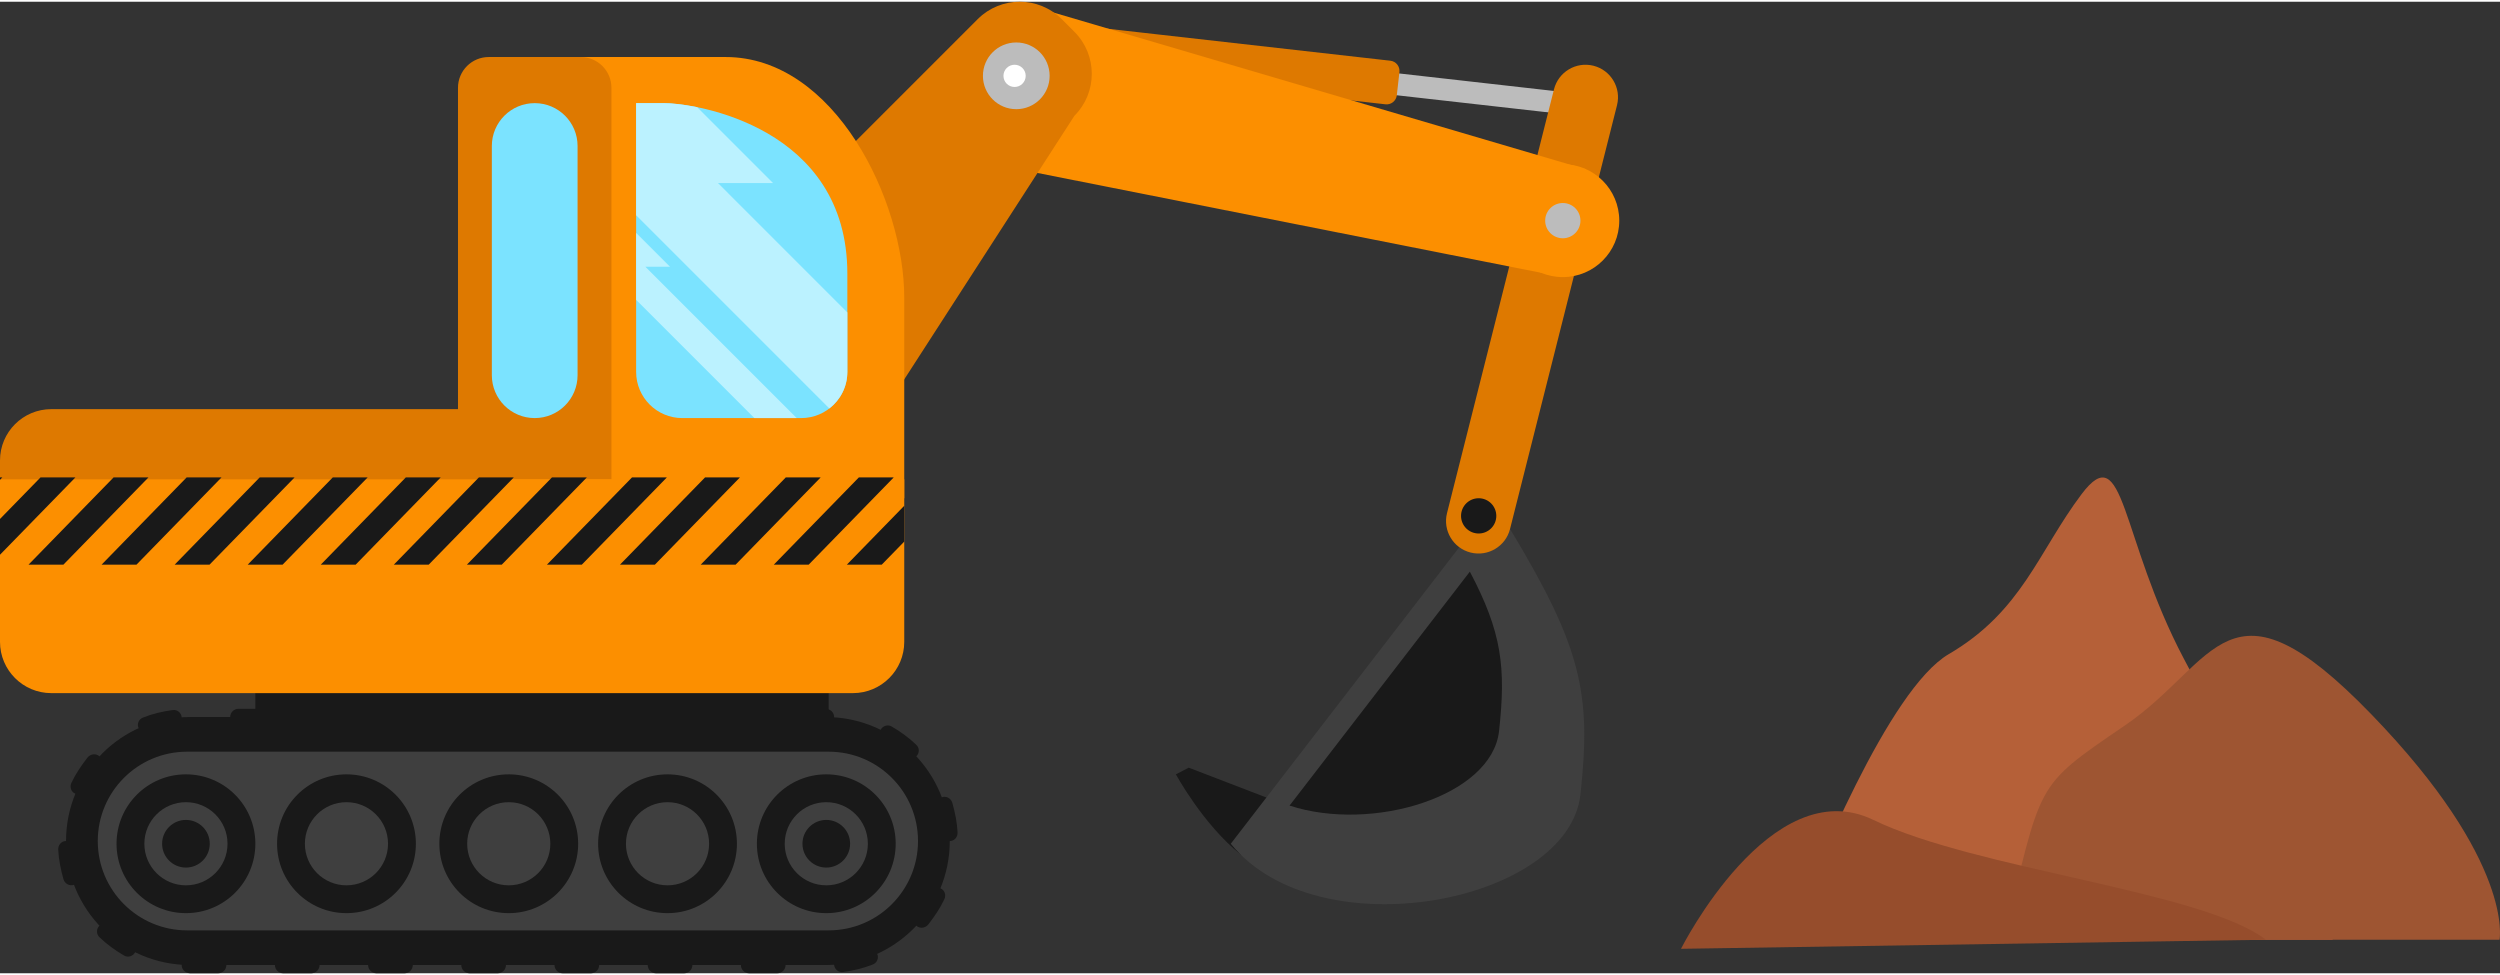 <?xml version="1.0" encoding="UTF-8"?>
<!DOCTYPE svg PUBLIC "-//W3C//DTD SVG 1.1//EN" "http://www.w3.org/Graphics/SVG/1.1/DTD/svg11.dtd">
<!-- Creator: CorelDRAW X8 -->
<svg xmlns="http://www.w3.org/2000/svg" xml:space="preserve" width="300px" height="117px" version="1.1" style="shape-rendering:geometricPrecision; text-rendering:geometricPrecision; image-rendering:optimizeQuality; fill-rule:evenodd; clip-rule:evenodd"
viewBox="0 0 155388 60385"
 xmlns:xlink="http://www.w3.org/1999/xlink">
 <rect x="0" y="0" width="155388" height="60385" fill="#333333" stroke="none"/>
 <defs>
  <style type="text/css">
   <![CDATA[
    .fil1 {fill:#191919;fill-rule:nonzero}
    .fil2 {fill:#3F3F3F;fill-rule:nonzero}
    .fil6 {fill:#7BE3FF;fill-rule:nonzero}
    .fil10 {fill:#964D2C;fill-rule:nonzero}
    .fil9 {fill:#9E5532;fill-rule:nonzero}
    .fil8 {fill:#B56038;fill-rule:nonzero}
    .fil7 {fill:#BBF2FF;fill-rule:nonzero}
    .fil3 {fill:#BCBCBC;fill-rule:nonzero}
    .fil0 {fill:#DE7900;fill-rule:nonzero}
    .fil4 {fill:#FC8F00;fill-rule:nonzero}
    .fil5 {fill:white;fill-rule:nonzero}
   ]]>
  </style>
 </defs>
 <g id="Capa_x0020_1">
  <g id="_2503041955392">
   <path class="fil0" d="M33235 32805l0 -4293c0,-1762 -1428,-3190 -3190,-3190l-26855 0c-1762,0 -3190,1428 -3190,3190l0 4293 33235 0z"/>
   <path class="fil1" d="M77108 53001c-2346,-1886 -4020,-4980 -4020,-4980l797 -415 7018 2698 -3795 2697z"/>
   <path class="fil2" d="M93857 32770c4429,7340 5067,10203 4376,16496 -742,6752 -16302,9765 -21734,3069 6476,-8398 15309,-19866 15309,-19866l2049 301z"/>
   <path class="fil1" d="M91359 35422c-2242,2910 -6886,8938 -11207,14542 5162,1686 12579,-594 13023,-4636 434,-3952 178,-6130 -1816,-9906z"/>
   <path class="fil3" d="M98460 6487c-40,350 -356,602 -706,562l-12044 -1361c-350,-40 -602,-356 -562,-706l9 -87c40,-350 356,-602 706,-562l12044 1362c351,40 602,356 562,706l-9 86z"/>
   <path class="fil0" d="M86819 5812c-39,351 -356,603 -705,563l-19536 -2210c-350,-39 -602,-355 -562,-705l163 -1441c39,-350 355,-601 706,-562l19535 2209c350,40 601,356 562,706l-163 1440z"/>
   <path class="fil0" d="M93857 32770c-273,1082 -1371,1738 -2453,1465l0 0c-1082,-273 -1737,-1372 -1464,-2453l6649 -26340c274,-1081 1372,-1737 2454,-1464l0 0c1081,273 1736,1372 1463,2453l-6649 26339z"/>
   <path class="fil4" d="M100646 13606c0,1938 -1571,3509 -3509,3509 -1938,0 -3509,-1571 -3509,-3509 0,-1938 1571,-3509 3509,-3509 1938,0 3509,1571 3509,3509z"/>
   <polygon class="fil4" points="98573,10416 64283,319 61732,10097 96663,17021 "/>
   <path class="fil0" d="M66778 7092c1443,-1443 1443,-3784 0,-5226l-784 -784c-1443,-1443 -3783,-1443 -5226,0l-12020 12020c-1443,1444 -1443,3784 0,5226l784 785c1442,1443 2966,9306 4410,7863l12836 -19884z"/>
   <path class="fil3" d="M65240 4605c0,1145 -928,2073 -2073,2073 -1145,0 -2073,-928 -2073,-2073 0,-1145 928,-2074 2073,-2074 1145,0 2073,929 2073,2074z"/>
   <path class="fil3" d="M98233 13606c0,605 -491,1096 -1096,1096 -605,0 -1096,-491 -1096,-1096 0,-605 491,-1096 1096,-1096 605,0 1096,491 1096,1096z"/>
   <path class="fil1" d="M93003 31957c0,605 -491,1095 -1096,1095 -606,0 -1096,-490 -1096,-1095 0,-605 490,-1097 1096,-1097 605,0 1096,492 1096,1097z"/>
   <path class="fil5" d="M63752 4607c0,382 -310,691 -691,691 -382,0 -691,-309 -691,-691 0,-382 309,-691 691,-691 381,0 691,309 691,691z"/>
   <polygon class="fil1" points="15872,46613 51506,46613 51506,38329 15872,38329 "/>
   <path class="fil4" d="M30570 3436l0 27424 25634 0c0,0 0,-6436 0,-12471 0,-6035 -4323,-14953 -11106,-14953 -6783,0 -14528,0 -14528,0z"/>
   <path class="fil6" d="M41265 6302c-1060,0 -1726,0 -1726,0l0 16705c0,1585 1286,2871 2871,2871l7387 0c1586,0 2870,-1286 2870,-2871l0 -6101c0,-9118 -9409,-10604 -11402,-10604z"/>
   <path class="fil0" d="M38004 29684l0 -24335c0,-1057 -857,-1913 -1914,-1913l-5710 0c-1057,0 -1914,856 -1914,1913l0 24335 9538 0z"/>
   <path class="fil6" d="M35899 23213c0,1472 -1192,2665 -2664,2665l0 0c-1472,0 -2665,-1193 -2665,-2665l0 -14247c0,-1471 1193,-2664 2665,-2664l0 0c1472,0 2664,1193 2664,2664l0 14247z"/>
   <path class="fil4" d="M0 29684l0 10100c0,1761 1428,3189 3190,3189l49824 0c1762,0 3190,-1428 3190,-3189l0 -10100 -56204 0z"/>
   <path class="fil7" d="M52667 23007l0 -3695 -8041 -8043 3421 0 -4716 -4716c-908,-185 -1650,-251 -2066,-251 -1060,0 -1726,0 -1726,0l0 6970 12007 12007c681,-525 1121,-1346 1121,-2272z"/>
   <polygon class="fil7" points="41642,16469 39539,14366 39539,18527 46890,25878 49519,25878 40110,16469 "/>
   <path class="fil1" d="M59033 52166c0,4257 -3451,7707 -7708,7707l-39514 0c-4257,0 -7707,-3450 -7707,-7707l0 0c0,-4256 3450,-7707 7707,-7707l39514 0c4257,0 7708,3451 7708,7707l0 0z"/>
   <path class="fil1" d="M56949 57424c-205,-196 -225,-508 -54,-704 333,-432 647,-883 879,-1378 113,-234 419,-338 675,-237l0 0c270,108 376,416 243,690 -266,565 -623,1081 -1005,1573 -199,230 -535,251 -738,56l0 0z"/>
   <path class="fil1" d="M51843 59847c-16,-288 184,-507 441,-557 539,-73 1076,-196 1582,-399 249,-81 533,27 654,284l0 0c120,254 -2,576 -292,673 -579,231 -1192,373 -1809,456 -301,57 -562,-180 -576,-457l0 0z"/>
   <path class="fil1" d="M46050 59873c0,-282 229,-512 512,-512l1754 0c283,0 512,230 512,512l0 0c0,283 -229,512 -512,512l-1754 0c-283,0 -512,-229 -512,-512l0 0z"/>
   <path class="fil1" d="M40258 59873c0,-282 228,-512 512,-512l1754 0c282,0 511,230 511,512l0 0c0,283 -229,512 -511,512l-1754 0c-284,0 -512,-229 -512,-512l0 0z"/>
   <path class="fil1" d="M34464 59873c0,-282 230,-512 512,-512l1755 0c282,0 511,230 511,512l0 0c0,283 -229,512 -511,512l-1755 0c-282,0 -512,-229 -512,-512l0 0z"/>
   <path class="fil1" d="M28671 59873c0,-282 230,-512 513,-512l1753 0c284,0 512,230 512,512l0 0c0,283 -228,512 -512,512l-1753 0c-283,0 -513,-229 -513,-512l0 0z"/>
   <path class="fil1" d="M22879 59873c0,-282 229,-512 511,-512l1755 0c282,0 512,230 512,512l0 0c0,283 -230,512 -512,512l-1755 0c-282,0 -511,-229 -511,-512l0 0z"/>
   <path class="fil1" d="M17087 59873c0,-282 228,-512 511,-512l1754 0c283,0 511,230 511,512l0 0c0,283 -228,512 -511,512l-1754 0c-283,0 -511,-229 -511,-512l0 0z"/>
   <path class="fil1" d="M11294 59847c22,-282 251,-500 512,-486l1753 0c283,0 512,230 512,512l0 0c0,283 -229,512 -512,512l-1754 0c-304,-14 -533,-256 -511,-538l0 0z"/>
   <path class="fil1" d="M6187 57424c211,-193 511,-179 711,-11 394,378 839,701 1311,975 217,145 319,421 194,683l0 0c-119,249 -453,370 -708,202 -539,-313 -1046,-682 -1497,-1113 -232,-199 -217,-548 -11,-736l0 0z"/>
   <path class="fil1" d="M4104 52166c282,3 523,217 536,478 26,546 140,1082 285,1608 79,247 -54,526 -320,630l0 0c-260,103 -567,-44 -659,-334 -168,-600 -296,-1214 -327,-1837 -16,-304 202,-548 485,-545l0 0z"/>
   <path class="fil1" d="M6187 46908c205,196 225,508 54,704 -333,433 -648,883 -879,1378 -113,234 -420,339 -675,237l0 0c-269,-108 -376,-416 -243,-690 267,-565 623,-1081 1005,-1573 199,-230 535,-251 738,-56l0 0z"/>
   <path class="fil1" d="M11294 44485c16,287 -185,506 -441,557 -540,73 -1077,196 -1584,399 -247,81 -532,-27 -652,-283l0 0c-121,-255 1,-578 291,-674 579,-231 1192,-373 1809,-456 301,-56 561,180 577,457l0 0z"/>
   <path class="fil1" d="M17087 44459c0,282 -230,512 -513,512l-1754 0c-283,0 -511,-230 -511,-512l0 0c0,-283 228,-512 511,-512l1754 0c283,0 513,229 513,512l0 0z"/>
   <path class="fil1" d="M22879 44459c0,282 -229,512 -512,512l-1754 0c-282,0 -512,-230 -512,-512l0 0c0,-283 230,-512 512,-512l1754 0c283,0 512,229 512,512l0 0z"/>
   <path class="fil1" d="M28671 44459c0,282 -228,512 -511,512l-1754 0c-283,0 -512,-230 -512,-512l0 0c0,-283 229,-512 512,-512l1754 0c283,0 511,229 511,512l0 0z"/>
   <path class="fil1" d="M34464 44459c0,282 -229,512 -511,512l-1755 0c-282,0 -511,-230 -511,-512l0 0c0,-283 229,-512 511,-512l1755 0c282,0 511,229 511,512l0 0z"/>
   <path class="fil1" d="M40257 44459c0,282 -229,512 -511,512l-1755 0c-283,0 -512,-230 -512,-512l0 0c0,-283 229,-512 512,-512l1755 0c282,0 511,229 511,512l0 0z"/>
   <path class="fil1" d="M46050 44459c0,282 -229,512 -512,512l-1754 0c-282,0 -511,-230 -511,-512l0 0c0,-283 229,-512 511,-512l1754 0c283,0 512,229 512,512l0 0z"/>
   <path class="fil1" d="M51843 44485c-22,282 -252,500 -512,486l-1754 0c-283,0 -512,-230 -512,-512l0 0c0,-283 229,-512 512,-512l1754 0c304,15 534,256 512,538l0 0z"/>
   <path class="fil1" d="M56949 46907c-211,194 -511,180 -711,12 -394,-377 -839,-702 -1310,-975 -217,-145 -320,-422 -195,-683l0 0c119,-248 452,-369 708,-202 539,313 1047,682 1497,1114 232,198 217,547 11,734l0 0z"/>
   <path class="fil1" d="M59033 52166c-283,-3 -524,-218 -537,-478 -26,-546 -140,-1082 -285,-1608 -79,-248 54,-527 319,-631l0 0c262,-102 568,44 660,335 168,600 297,1214 328,1837 15,305 -203,548 -485,545l0 0z"/>
   <path class="fil2" d="M57059 52166c0,3067 -2486,5553 -5553,5553l-39875 0c-3067,0 -5554,-2486 -5554,-5553l0 0c0,-3067 2487,-5553 5554,-5553l39875 0c3067,0 5553,2486 5553,5553l0 0z"/>
   <path class="fil1" d="M15872 52335c0,2382 -1932,4314 -4315,4314 -2382,0 -4314,-1932 -4314,-4314 0,-2383 1932,-4314 4314,-4314 2383,0 4315,1931 4315,4314z"/>
   <path class="fil2" d="M14141 52335c0,1427 -1157,2584 -2584,2584 -1427,0 -2584,-1157 -2584,-2584 0,-1427 1157,-2583 2584,-2583 1427,0 2584,1156 2584,2583z"/>
   <path class="fil1" d="M25849 52335c0,2382 -1932,4314 -4314,4314 -2383,0 -4314,-1932 -4314,-4314 0,-2383 1931,-4314 4314,-4314 2382,0 4314,1931 4314,4314z"/>
   <path class="fil2" d="M24118 52335c0,1427 -1156,2584 -2583,2584 -1428,0 -2584,-1157 -2584,-2584 0,-1427 1156,-2583 2584,-2583 1427,0 2583,1156 2583,2583z"/>
   <path class="fil1" d="M35936 52335c0,2382 -1931,4314 -4314,4314 -2383,0 -4314,-1932 -4314,-4314 0,-2383 1931,-4314 4314,-4314 2383,0 4314,1931 4314,4314z"/>
   <path class="fil2" d="M34206 52335c0,1427 -1157,2584 -2584,2584 -1427,0 -2584,-1157 -2584,-2584 0,-1427 1157,-2583 2584,-2583 1427,0 2584,1156 2584,2583z"/>
   <path class="fil1" d="M45804 52335c0,2382 -1931,4314 -4314,4314 -2382,0 -4314,-1932 -4314,-4314 0,-2383 1932,-4314 4314,-4314 2383,0 4314,1931 4314,4314z"/>
   <path class="fil2" d="M44074 52335c0,1427 -1156,2584 -2584,2584 -1427,0 -2584,-1157 -2584,-2584 0,-1427 1157,-2583 2584,-2583 1428,0 2584,1156 2584,2583z"/>
   <path class="fil1" d="M13038 52335c0,818 -663,1481 -1481,1481 -818,0 -1481,-663 -1481,-1481 0,-818 663,-1481 1481,-1481 818,0 1481,663 1481,1481z"/>
   <path class="fil1" d="M55672 52335c0,2382 -1931,4314 -4314,4314 -2383,0 -4314,-1932 -4314,-4314 0,-2383 1931,-4314 4314,-4314 2383,0 4314,1931 4314,4314z"/>
   <path class="fil2" d="M53942 52335c0,1427 -1157,2584 -2584,2584 -1427,0 -2584,-1157 -2584,-2584 0,-1427 1157,-2583 2584,-2583 1427,0 2584,1156 2584,2583z"/>
   <path class="fil1" d="M52839 52335c0,818 -664,1481 -1481,1481 -818,0 -1481,-663 -1481,-1481 0,-818 663,-1481 1481,-1481 817,0 1481,663 1481,1481z"/>
   <polygon class="fil1" points="34307,29565 29021,34987 31189,34987 36475,29565 "/>
   <polygon class="fil1" points="29766,29565 24480,34987 26648,34987 31934,29565 "/>
   <polygon class="fil1" points="25224,29565 19939,34987 22107,34987 27392,29565 "/>
   <polygon class="fil1" points="20684,29565 15398,34987 17566,34987 22852,29565 "/>
   <polygon class="fil1" points="16142,29565 10857,34987 13025,34987 18311,29565 "/>
   <polygon class="fil1" points="11601,29565 6315,34987 8484,34987 13769,29565 "/>
   <polygon class="fil1" points="7060,29565 1775,34987 3942,34987 9228,29565 "/>
   <polygon class="fil1" points="2519,29565 0,32148 0,34372 4687,29565 "/>
   <polygon class="fil1" points="0,29714 146,29565 0,29565 "/>
   <polygon class="fil1" points="43822,29565 38537,34987 40705,34987 45990,29565 "/>
   <polygon class="fil1" points="39282,29565 33996,34987 36164,34987 41449,29565 "/>
   <polygon class="fil1" points="56204,31328 52637,34987 54806,34987 56204,33553 "/>
   <polygon class="fil1" points="53382,29565 48097,34987 50265,34987 55550,29565 "/>
   <polygon class="fil1" points="48841,29565 43555,34987 45723,34987 51009,29565 "/>
   <path class="fil8" d="M145001 58302c-2003,-3765 -6295,-11834 -9259,-17458 -3987,-7559 -3668,-13812 -6359,-10240 -2690,3572 -3688,7273 -8260,9947 -3707,2169 -8354,13539 -9974,17751l33852 0z"/>
   <path class="fil9" d="M124514 58302c2456,-9899 1817,-9406 7560,-13320 5741,-3915 6379,-9926 15309,-701 8930,9226 7975,14021 7975,14021l-30844 0z"/>
   <path class="fil10" d="M140843 58302c-3984,-3041 -18021,-4359 -24401,-7448 -6379,-3089 -11960,8011 -11960,8011l36361 -563z"/>
  </g>
 </g>
</svg>
